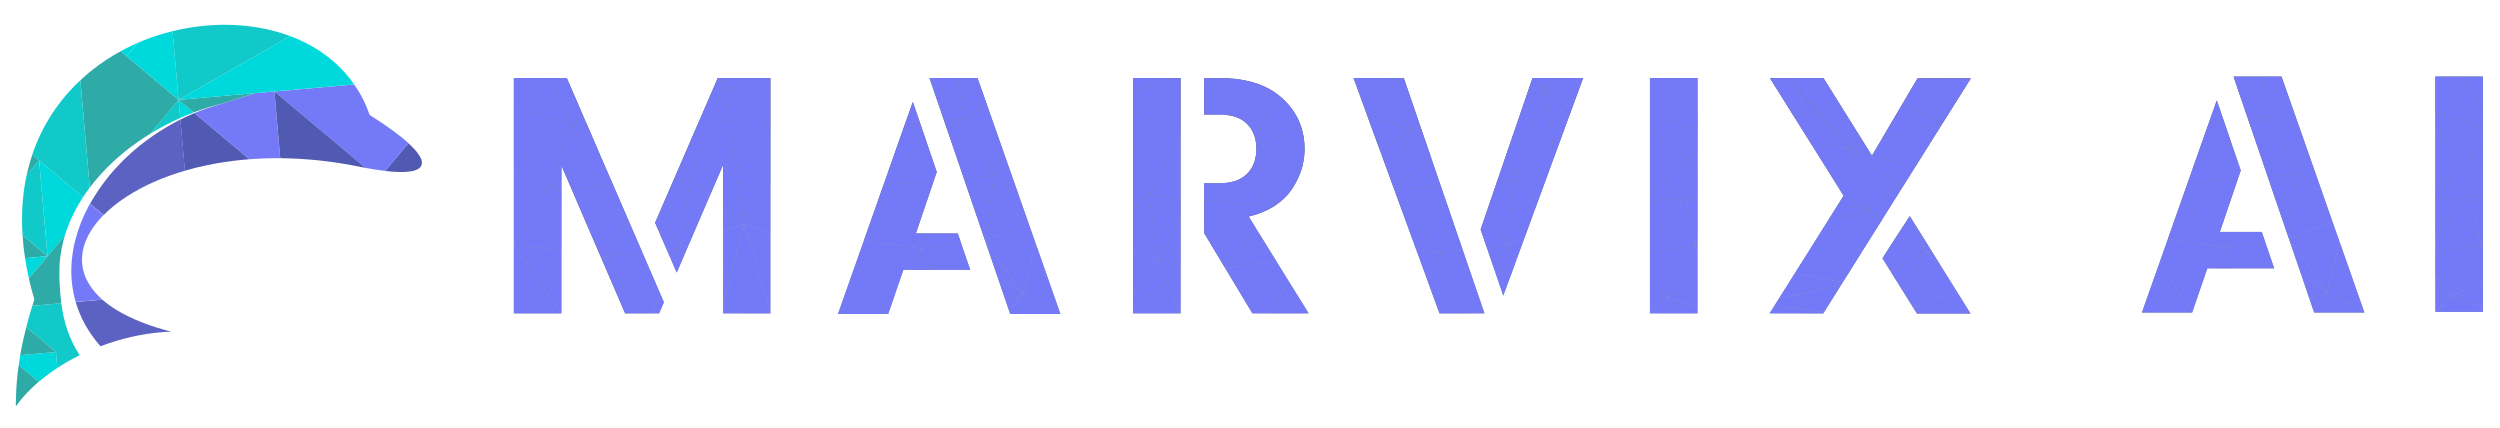 <?xml version="1.0" encoding="UTF-8"?>
<svg xmlns="http://www.w3.org/2000/svg" viewBox="0 0 916.48 156.99">
  <defs>
    <style>
      .cls-1 {
        fill: #11c9c9;
      }

      .cls-2 {
        fill: #3f4c44;
      }

      .cls-3 {
        fill: #5b62c1;
      }

      .cls-4 {
        fill: #e59a13;
      }

      .cls-5 {
        isolation: isolate;
      }

      .cls-6 {
        fill: #4d635a;
      }

      .cls-7 {
        fill: #747af7;
      }

      .cls-8 {
        fill: #2eaaa7;
      }

      .cls-9 {
        fill: #5d6f6e;
      }

      .cls-10 {
        fill: #859296;
      }

      .cls-11 {
        fill: #505ab2;
      }

      .cls-12 {
        mix-blend-mode: color;
      }

      .cls-13 {
        fill: none;
      }

      .cls-14 {
        fill: #f49908;
      }

      .cls-15 {
        fill: #00d9dc;
      }

      .cls-16 {
        fill: #d16b07;
      }

      .cls-17 {
        fill: #7a8788;
      }
    </style>
  </defs>
  <g class="cls-5">
    <g id="Livello_1" data-name="Livello 1">
      <g>
        <polygon class="cls-13" points="432.78 72.64 432.78 72.64 421.19 71.66 432.78 72.64"/>
        <rect class="cls-13" x="454.29" y="61.54" height="25.84" transform="translate(341.8 520.85) rotate(-85.16)"/>
        <polygon class="cls-2" points="415.36 40.53 432.17 50.61 432.78 47.11 432.78 41.97 432.78 28.63 425.97 28.63 415.36 34.3 415.36 40.53"/>
        <polygon class="cls-6" points="432.78 50.67 432.78 47.11 432.17 50.61 432.78 50.67"/>
        <polygon class="cls-2" points="432.78 51.03 432.78 50.67 432.17 50.61 432.78 51.03"/>
        <polygon class="cls-6" points="432.17 50.61 415.36 40.53 415.36 53.94 421.19 71.66 432.17 50.61"/>
        <polygon class="cls-9" points="421.19 71.66 432.78 72.64 432.78 67.18 432.78 51.03 432.17 50.61 421.19 71.66"/>
        <polygon class="cls-6" points="424.56 95.39 432.78 79.45 432.78 72.64 421.19 71.66 424.56 95.39"/>
        <polygon class="cls-9" points="415.36 53.94 415.36 76.86 421.19 71.66 415.36 53.94"/>
        <polygon class="cls-9" points="432.78 96.46 432.78 80.52 432.78 79.45 424.56 95.39 432.78 96.46"/>
        <polygon class="cls-17" points="421.19 71.66 415.36 76.86 415.36 91.78 424.56 95.39 421.19 71.66"/>
        <polygon class="cls-17" points="427.67 103.23 432.27 114.86 432.78 114.86 432.78 96.46 424.56 95.39 427.67 103.23"/>
        <polygon class="cls-10" points="415.36 111.76 415.36 114.86 432.27 114.86 427.67 103.23 415.36 111.76"/>
        <rect class="cls-10" x="429.97" y="102.79" height="12.51" transform="translate(-9.95 165.94) rotate(-21.6)"/>
        <polygon class="cls-9" points="424.56 95.39 415.36 108.33 415.36 111.76 427.67 103.23 424.56 95.39"/>
        <polygon class="cls-9" points="427.67 103.23 424.56 95.39 427.67 103.23 427.67 103.23"/>
        <polygon class="cls-10" points="415.36 91.78 415.36 108.33 424.56 95.39 415.36 91.78"/>
        <polygon class="cls-6" points="415.36 34.3 425.97 28.63 415.36 28.63 415.36 34.3"/>
        <path class="cls-2" d="m457.12,45.37c1.67,1.65,2.73,3.72,3.19,6.21l7.3-17.5c-5.18-3.63-12-5.46-20.5-5.46h-5.7v.17l9.85,13.59c2.39.51,4.34,1.5,5.85,2.98Z"/>
        <path class="cls-6" d="m451.27,42.39l-9.85-13.59v13.18h5.7c1.51,0,2.89.15,4.16.42Z"/>
        <path class="cls-2" d="m457.12,63.78c-.88.86-1.91,1.56-3.09,2.09l13.5,9.43c.09-.06.17-.12.26-.18l-7.3-18.78c-.31,3.05-1.42,5.53-3.36,7.44Z"/>
        <path class="cls-9" d="m447.11,67.18h-5.7v6.19l25.75,2.18c.12-.08.24-.17.36-.25l-13.5-9.43c-1.91.87-4.22,1.3-6.92,1.3Z"/>
        <path class="cls-6" d="m441.42,84.27l2.38,5.12,4.95,8.23,11.87-13.58-2.87-4.64c3.65-.89,6.78-2.18,9.43-3.86l-25.75-2.18v10.9Z"/>
        <polygon class="cls-9" points="441.42 85.43 443.79 89.39 441.42 84.27 441.42 85.43"/>
        <polygon class="cls-9" points="449.15 98.3 467.81 95.65 460.61 84.04 448.74 97.62 449.15 98.3"/>
        <polygon class="cls-10" points="459.1 114.86 464.98 114.86 472.52 103.25 467.81 95.65 449.15 98.3 459.1 114.86"/>
        <polygon class="cls-17" points="478.78 114.86 478.76 113.3 472.52 103.25 464.98 114.86 478.78 114.86"/>
        <path class="cls-6" d="m460.53,53.24l16.57-6.46c-1.27-4.01-3.58-7.57-6.94-10.68-.79-.73-1.65-1.39-2.54-2.02l-7.3,17.5c.1.53.17,1.09.22,1.66Z"/>
        <path class="cls-2" d="m460.57,54.43l15.48,10.46c1.45-3.28,2.19-6.72,2.19-10.32,0-2.77-.39-5.36-1.15-7.79l-16.57,6.46c.03.39.04.78.05,1.19Z"/>
        <path class="cls-9" d="m460.58,54.57c0,.61-.04,1.2-.1,1.77l7.3,18.78c2.2-1.5,4.06-3.27,5.52-5.35,1.11-1.58,2.02-3.21,2.75-4.88l-15.48-10.46s0,.09,0,.14Z"/>
        <polygon class="cls-10" points="479.73 114.86 478.76 113.3 478.78 114.86 479.73 114.86"/>
      </g>
      <g>
        <polygon class="cls-6" points="334.63 37.37 331.7 45.67 337.26 45.05 334.63 37.37"/>
        <polygon class="cls-2" points="337.26 45.05 331.7 45.67 325.73 62.6 339.88 52.71 337.26 45.05"/>
        <polygon class="cls-9" points="343.41 63.04 339.88 52.71 325.73 62.6 323.93 67.71 342.35 66.15 343.41 63.04"/>
        <polygon class="cls-6" points="340.18 85.58 335.74 85.58 342.35 66.15 323.93 67.71 321.99 73.2 337.63 91.09 340.18 85.58"/>
        <rect class="cls-6" x="323.89" y="66.93" width="18.49" transform="translate(-4.46 28.32) rotate(-4.84)"/>
        <polygon class="cls-9" points="352.33 89.16 351.11 85.58 340.18 85.58 337.63 91.09 352.33 89.16"/>
        <polygon class="cls-9" points="321.99 73.2 316.72 88.12 337.63 91.09 321.99 73.2"/>
        <polygon class="cls-17" points="341.18 98.93 355.67 98.93 352.33 89.16 337.63 91.09 341.18 98.93"/>
        <polygon class="cls-10" points="333.7 98.93 337.63 91.09 316.72 88.12 313.68 96.75 325.61 115.11 331.17 98.93 333.7 98.93"/>
        <polygon class="cls-9" points="333.7 98.93 341.18 98.93 337.63 91.09 333.7 98.93"/>
        <polygon class="cls-17" points="307.2 115.11 325.61 115.11 313.68 96.75 307.2 115.11"/>
        <polygon class="cls-2" points="361.74 38.27 358.35 28.63 350.92 28.63 353.46 43.23 361.74 38.27"/>
        <polygon class="cls-6" points="350.92 28.63 340.77 28.63 346.05 44.06 353.46 43.23 350.92 28.63"/>
        <polygon class="cls-2" points="346.05 44.06 347.25 47.57 353.46 43.23 346.05 44.06"/>
        <polygon class="cls-6" points="364.44 64.28 367.55 54.82 361.74 38.27 353.46 43.23 364.44 64.28"/>
        <polygon class="cls-9" points="353.46 43.23 347.25 47.57 353.28 65.22 364.44 64.28 353.46 43.23"/>
        <polygon class="cls-6" points="364.44 64.28 353.28 65.22 361.07 88.01 361.07 88.01 364.44 64.28"/>
        <polygon class="cls-6" points="353.28 65.22 353.28 65.22 364.44 64.28 353.28 65.22"/>
        <polygon class="cls-9" points="373.82 72.65 367.55 54.82 364.44 64.28 373.82 72.65"/>
        <polygon class="cls-17" points="361.07 88.01 377.02 81.75 373.82 72.65 364.44 64.28 361.07 88.01"/>
        <polygon class="cls-10" points="365.55 101.11 368.63 110.13 375.09 107.73 365.55 101.11"/>
        <polygon class="cls-17" points="361.07 88.01 361.07 88.01 365.55 101.11 375.09 107.73 361.07 88.01"/>
        <polygon class="cls-10" points="375.09 107.73 379.62 89.15 377.02 81.75 361.07 88.01 375.09 107.73"/>
        <polygon class="cls-10" points="370.06 114.32 370.33 115.11 388.74 115.11 388.42 114.19 375.09 107.73 370.06 114.32"/>
        <polygon class="cls-17" points="368.63 110.13 370.06 114.32 375.09 107.73 368.63 110.13"/>
        <polygon class="cls-17" points="375.09 107.73 388.42 114.19 379.62 89.15 375.09 107.73"/>
      </g>
      <g>
        <polygon class="cls-6" points="812.66 36.82 809.73 45.12 815.28 44.5 812.66 36.82"/>
        <polygon class="cls-2" points="815.28 44.5 809.73 45.12 803.75 62.05 817.9 52.17 815.28 44.5"/>
        <polygon class="cls-9" points="821.43 62.49 817.9 52.17 803.75 62.05 801.95 67.16 820.37 65.6 821.43 62.49"/>
        <polygon class="cls-6" points="818.2 85.03 813.76 85.03 820.37 65.6 801.95 67.16 800.01 72.65 815.65 90.54 818.2 85.03"/>
        <rect class="cls-6" x="801.92" y="66.38" width="18.49" transform="translate(-2.71 68.62) rotate(-4.84)"/>
        <polygon class="cls-9" points="830.36 88.61 829.14 85.03 818.2 85.03 815.65 90.54 830.36 88.61"/>
        <polygon class="cls-9" points="800.01 72.65 794.75 87.57 815.65 90.54 800.01 72.65"/>
        <polygon class="cls-17" points="819.2 98.38 833.7 98.38 830.36 88.61 815.65 90.54 819.2 98.38"/>
        <polygon class="cls-10" points="811.73 98.38 815.65 90.54 794.75 87.57 791.7 96.2 803.63 114.56 809.19 98.38 811.73 98.38"/>
        <polygon class="cls-9" points="811.73 98.38 819.2 98.38 815.65 90.54 811.73 98.38"/>
        <polygon class="cls-17" points="785.22 114.56 803.63 114.56 791.7 96.2 785.22 114.56"/>
        <polygon class="cls-2" points="839.76 37.72 836.37 28.08 828.95 28.08 831.48 42.68 839.76 37.72"/>
        <polygon class="cls-6" points="828.95 28.08 818.79 28.08 824.07 43.51 831.48 42.68 828.95 28.08"/>
        <polygon class="cls-2" points="824.07 43.51 825.27 47.02 831.48 42.68 824.07 43.51"/>
        <polygon class="cls-6" points="842.46 63.73 845.58 54.27 839.76 37.72 831.48 42.68 842.46 63.73"/>
        <polygon class="cls-9" points="831.48 42.68 825.27 47.02 831.3 64.67 842.46 63.73 831.48 42.68"/>
        <polygon class="cls-6" points="842.46 63.73 831.3 64.67 839.09 87.46 839.09 87.46 842.46 63.73"/>
        <polygon class="cls-6" points="831.3 64.67 831.3 64.67 842.46 63.73 831.3 64.67"/>
        <polygon class="cls-9" points="851.84 72.1 845.58 54.27 842.46 63.73 851.84 72.1"/>
        <polygon class="cls-17" points="839.09 87.46 855.04 81.2 851.84 72.1 842.46 63.73 839.09 87.46"/>
        <polygon class="cls-10" points="843.57 100.56 846.65 109.59 853.12 107.18 843.57 100.56"/>
        <polygon class="cls-17" points="839.09 87.46 839.09 87.46 843.57 100.56 853.12 107.18 839.09 87.46"/>
        <polygon class="cls-10" points="853.12 107.18 857.64 88.6 855.04 81.2 839.09 87.46 853.12 107.18"/>
        <polygon class="cls-10" points="848.08 113.77 848.36 114.56 866.76 114.56 866.44 113.64 853.12 107.18 848.08 113.77"/>
        <polygon class="cls-17" points="846.65 109.59 848.08 113.77 853.12 107.18 846.65 109.59"/>
        <polygon class="cls-17" points="853.12 107.18 866.44 113.64 857.64 88.6 853.12 107.18"/>
      </g>
      <g>
        <polygon class="cls-2" points="213.45 41.72 207.78 28.63 202 28.63 209.85 46.41 213.45 41.72"/>
        <polygon class="cls-6" points="215.24 45.84 213.45 41.72 209.85 46.41 215.24 45.84"/>
        <polygon class="cls-2" points="200.22 69.79 205.8 66.11 205.8 60.63 207.64 64.9 219.97 56.77 215.24 45.84 209.85 46.41 200.22 69.79"/>
        <polygon class="cls-9" points="205.8 69.35 205.8 66.11 200.22 69.79 205.8 69.35"/>
        <polygon class="cls-9" points="209.43 69.06 224.77 67.83 219.97 56.77 207.64 64.9 209.43 69.06"/>
        <polygon class="cls-6" points="205.8 75.82 205.8 69.35 200.22 69.79 205.8 75.82"/>
        <polygon class="cls-6" points="218.03 89.03 222.76 94.13 229.88 79.64 224.77 67.83 209.43 69.06 218.03 89.03"/>
        <rect class="cls-6" x="209.41" y="68.44" width="15.38" transform="translate(-4.76 17.5) rotate(-4.57)"/>
        <polygon class="cls-6" points="205.8 69.35 205.8 69.35 200.22 69.79 205.8 69.35"/>
        <polygon class="cls-9" points="235.48 92.55 235.46 92.5 235.46 92.5 229.88 79.64 222.76 94.13 235.48 92.55"/>
        <polygon class="cls-9" points="218.03 89.03 220.07 93.77 222.76 94.13 218.03 89.03"/>
        <polygon class="cls-9" points="188.43 89.53 205.8 91.86 205.8 75.82 200.22 69.79 188.43 89.53"/>
        <polygon class="cls-17" points="232.7 114.86 239.14 114.86 242.09 107.82 235.48 92.55 222.76 94.13 232.7 114.86"/>
        <polygon class="cls-10" points="205.8 114.79 205.8 91.86 188.43 89.53 205.8 114.79"/>
        <polygon class="cls-10" points="220.07 93.77 221.36 96.76 222.76 94.13 220.07 93.77"/>
        <polygon class="cls-9" points="221.36 96.76 229.16 114.86 232.7 114.86 222.76 94.13 221.36 96.76"/>
        <polygon class="cls-17" points="188.38 91.91 188.38 114.86 205.8 114.86 205.8 114.79 188.43 89.53 188.38 91.91"/>
        <polygon class="cls-10" points="241.63 114.86 243.38 110.8 242.09 107.82 239.14 114.86 241.63 114.86"/>
        <rect class="cls-10" x="236.79" y="111.34" width="7.64" transform="translate(44.88 290.17) rotate(-67.25)"/>
        <polygon class="cls-6" points="202 28.63 188.38 28.63 188.38 38.5 209.85 46.41 202 28.63"/>
        <polygon class="cls-2" points="188.38 38.5 188.38 60.11 209.85 46.41 188.38 38.5"/>
        <polygon class="cls-9" points="209.85 46.41 188.38 60.11 188.38 61.98 200.22 69.79 209.85 46.41"/>
        <polygon class="cls-17" points="200.22 69.79 188.38 61.98 188.38 88.71 188.43 89.53 200.22 69.79"/>
        <polygon class="cls-9" points="188.38 88.71 188.38 89.48 188.43 89.53 188.38 88.71"/>
        <polygon class="cls-10" points="188.43 89.53 188.38 89.48 188.38 91.91 188.43 89.53"/>
        <polygon class="cls-2" points="265.22 28.63 263.13 28.63 262.1 31 265.79 28.91 265.22 28.63"/>
        <polygon class="cls-6" points="265.79 28.91 262.1 31 249.71 59.61 253.01 65.58 265.79 28.91"/>
        <polygon class="cls-9" points="249.71 59.61 246.91 66.06 253.01 65.58 249.71 59.61"/>
        <polygon class="cls-6" points="253.01 65.58 246.91 66.06 241.94 77.55 249.2 90.85 253.01 65.58"/>
        <polygon class="cls-6" points="246.91 66.06 246.91 66.06 253.01 65.58 246.91 66.06"/>
        <polygon class="cls-9" points="265.79 28.91 253.01 65.58 260.24 71.67 265.11 60.38 265.11 75.77 272.69 82.16 265.79 28.91"/>
        <polygon class="cls-9" points="241.94 77.55 240.16 81.64 244.41 91.45 249.2 90.85 241.94 77.55"/>
        <polygon class="cls-17" points="265.11 75.77 265.11 84.96 272.69 82.16 265.11 75.77"/>
        <polygon class="cls-17" points="249.2 90.85 252.51 89.63 260.24 71.67 253.01 65.58 249.2 90.85"/>
        <polygon class="cls-17" points="244.41 91.45 246.72 96.78 249.2 90.85 244.41 91.45"/>
        <polygon class="cls-9" points="246.72 96.78 248.08 99.91 250.97 93.2 249.2 90.85 246.72 96.78"/>
        <polygon class="cls-9" points="246.72 96.78 246.72 96.78 249.2 90.85 246.72 96.78"/>
        <polygon class="cls-10" points="265.11 84.96 265.11 111.55 272.69 82.16 265.11 84.96"/>
        <polygon class="cls-10" points="250.97 93.2 252.51 89.63 249.2 90.85 250.97 93.2"/>
        <polygon class="cls-10" points="265.11 114.86 271.59 114.86 265.11 111.9 265.11 114.86"/>
        <polygon class="cls-17" points="265.11 111.55 265.11 111.9 271.59 114.86 282.41 114.86 282.41 113.89 272.69 82.16 265.11 111.55"/>
        <polygon class="cls-6" points="265.79 28.91 266.47 28.63 265.22 28.63 265.79 28.91"/>
        <polygon class="cls-2" points="282.41 47.66 282.41 28.63 266.47 28.63 265.79 28.91 282.41 47.66"/>
        <polygon class="cls-6" points="272.69 82.16 282.41 67.92 282.41 47.66 265.79 28.91 272.69 82.16"/>
        <polygon class="cls-17" points="282.41 85.24 282.41 67.92 272.69 82.16 282.41 85.24"/>
        <polygon class="cls-10" points="282.41 113.89 282.41 85.24 272.69 82.16 282.41 113.89"/>
      </g>
      <g>
        <polygon class="cls-13" points="604.86 73.57 617.99 72.44 622.28 72.07 622.28 72.07 604.86 73.57 604.86 73.57"/>
        <polygon class="cls-2" points="622.28 47.72 622.28 41.22 614.58 28.63 604.86 28.63 604.86 41.73 622.28 47.72"/>
        <polygon class="cls-6" points="622.28 28.63 614.58 28.63 622.28 41.22 622.28 28.63"/>
        <polygon class="cls-6" points="604.86 47.4 618.81 58.08 622.28 54.56 622.28 47.72 604.86 41.73 604.86 47.4"/>
        <polygon class="cls-9" points="604.86 47.4 604.86 71.19 618.81 58.08 604.86 47.4"/>
        <polygon class="cls-9" points="622.28 63.19 622.28 54.56 618.81 58.08 622.28 63.19"/>
        <polygon class="cls-6" points="604.86 71.19 604.86 73.57 622.28 72.07 622.28 63.19 618.81 58.08 604.86 71.19"/>
        <polygon class="cls-9" points="604.86 73.57 604.86 86.99 617.99 72.44 604.86 73.57"/>
        <polygon class="cls-9" points="621.37 89.93 622.28 87.42 622.28 72.07 617.99 72.44 621.37 89.93"/>
        <polygon class="cls-17" points="617.99 72.44 604.86 86.99 604.86 92.94 621.37 89.93 617.99 72.44"/>
        <polygon class="cls-17" points="622.28 91.13 622.28 87.42 621.37 89.93 622.28 91.13"/>
        <polygon class="cls-9" points="621.37 89.93 604.86 92.94 604.86 101.7 611.12 109.09 621.37 89.93"/>
        <polygon class="cls-10" points="611.12 109.09 622.28 103.45 622.28 91.13 621.37 89.93 611.12 109.09"/>
        <polygon class="cls-17" points="622.28 112.85 622.28 103.45 611.12 109.09 622.28 112.85"/>
        <polygon class="cls-17" points="604.86 101.7 604.86 114.86 604.99 114.86 611.12 109.09 604.86 101.7"/>
        <polygon class="cls-10" points="604.99 114.86 622.28 114.86 622.28 112.85 611.12 109.09 604.99 114.86"/>
      </g>
      <g>
        <polygon class="cls-13" points="892.81 73.02 905.94 71.89 910.23 71.52 910.23 71.52 892.81 73.02 892.81 73.02"/>
        <polygon class="cls-2" points="910.23 47.17 910.23 40.67 902.54 28.08 892.81 28.08 892.81 41.18 910.23 47.17"/>
        <polygon class="cls-6" points="910.23 28.08 902.54 28.08 910.23 40.67 910.23 28.08"/>
        <polygon class="cls-6" points="892.81 46.85 906.76 57.54 910.23 54.01 910.23 47.17 892.81 41.18 892.81 46.85"/>
        <polygon class="cls-9" points="892.81 46.85 892.81 70.64 906.76 57.54 892.81 46.85"/>
        <polygon class="cls-9" points="910.23 62.64 910.23 54.01 906.76 57.54 910.23 62.64"/>
        <polygon class="cls-6" points="892.81 70.64 892.81 73.02 910.23 71.52 910.23 62.64 906.76 57.54 892.81 70.64"/>
        <polygon class="cls-9" points="892.81 73.02 892.81 86.44 905.94 71.89 892.81 73.02"/>
        <polygon class="cls-9" points="909.32 89.38 910.23 86.87 910.23 71.52 905.94 71.89 909.32 89.38"/>
        <polygon class="cls-17" points="905.94 71.89 892.81 86.44 892.81 92.39 909.32 89.38 905.94 71.89"/>
        <polygon class="cls-17" points="910.23 90.58 910.23 86.87 909.32 89.38 910.23 90.58"/>
        <polygon class="cls-9" points="909.32 89.38 892.81 92.39 892.81 101.15 899.07 108.54 909.32 89.38"/>
        <polygon class="cls-10" points="899.07 108.54 910.23 102.9 910.23 90.58 909.32 89.38 899.07 108.54"/>
        <polygon class="cls-17" points="910.23 112.3 910.23 102.9 899.07 108.54 910.23 112.3"/>
        <polygon class="cls-17" points="892.81 101.15 892.81 114.32 892.94 114.32 899.07 108.54 892.81 101.15"/>
        <polygon class="cls-10" points="892.94 114.32 910.23 114.32 910.23 112.3 899.07 108.54 892.94 114.32"/>
      </g>
      <g>
        <polygon class="cls-2" points="561.73 28.87 559.34 35.85 566.62 31.49 561.73 28.87"/>
        <polygon class="cls-6" points="566.62 31.49 559.34 35.85 551.51 58.66 555.29 65.9 566.62 31.49"/>
        <polygon class="cls-9" points="551.51 58.66 548.84 66.45 555.29 65.9 551.51 58.66"/>
        <polygon class="cls-6" points="555.29 65.9 548.84 66.45 545.3 76.79 551.92 89.63 555.29 65.9"/>
        <polygon class="cls-6" points="548.84 66.45 548.84 66.45 555.29 65.9 548.84 66.45"/>
        <polygon class="cls-9" points="555.29 65.9 563.87 73.55 569.79 57.4 566.62 31.49 555.29 65.9"/>
        <polygon class="cls-9" points="545.3 76.79 542.78 84.13 544.98 90.54 551.92 89.63 545.3 76.79"/>
        <polygon class="cls-17" points="551.92 89.63 558.99 86.86 563.87 73.55 555.29 65.9 551.92 89.63"/>
        <polygon class="cls-17" points="551.92 89.63 544.98 90.54 548.03 99.45 548.82 97.48 551.92 89.63"/>
        <polygon class="cls-10" points="548.03 99.45 551.09 108.38 553.82 100.95 548.82 97.48 548.03 99.45"/>
        <rect class="cls-10" x="547.36" y="98.47" width="2.12" transform="translate(254.99 572.13) rotate(-68.4)"/>
        <polygon class="cls-9" points="548.82 97.48 553.82 100.95 555.91 95.24 551.92 89.63 548.82 97.48"/>
        <polygon class="cls-9" points="548.82 97.48 551.92 89.63 548.82 97.48 548.82 97.48"/>
        <polygon class="cls-10" points="555.91 95.24 558.99 86.86 551.92 89.63 555.91 95.24"/>
        <polygon class="cls-6" points="561.73 28.87 566.62 31.49 573.07 28.63 561.81 28.63 561.73 28.87"/>
        <polygon class="cls-2" points="575.43 42.02 580.34 28.63 573.07 28.63 566.62 31.49 575.43 42.02"/>
        <polygon class="cls-6" points="569.79 57.4 575.43 42.02 566.62 31.49 569.79 57.4"/>
        <polygon class="cls-2" points="519.88 43.99 514.62 28.63 509 28.63 517.04 47.91 519.88 43.99"/>
        <polygon class="cls-6" points="517.04 47.91 521.07 47.46 519.88 43.99 517.04 47.91"/>
        <polygon class="cls-2" points="509.93 66.2 510.71 68.32 524.84 58.45 521.07 47.46 517.04 47.91 509.93 66.2"/>
        <polygon class="cls-9" points="511.19 69.63 528.18 68.2 524.84 58.45 510.71 68.32 511.19 69.63"/>
        <polygon class="cls-6" points="513.26 75.29 528.48 92.71 533.14 82.66 528.18 68.2 511.19 69.63 513.26 75.29"/>
        <rect class="cls-6" x="511.16" y="68.91" width="17.06" transform="translate(-3.96 44.06) rotate(-4.84)"/>
        <polygon class="cls-9" points="536.24 91.69 533.14 82.66 528.48 92.71 536.24 91.69"/>
        <polygon class="cls-9" points="513.26 75.29 519.13 91.38 528.48 92.71 513.26 75.29"/>
        <polygon class="cls-17" points="538.52 114.86 541.93 114.86 543.14 111.81 538.21 97.44 538.21 97.44 536.24 91.69 528.48 92.71 538.52 114.86"/>
        <polygon class="cls-10" points="519.13 91.38 523.36 102.95 528.48 92.71 519.13 91.38"/>
        <polygon class="cls-9" points="523.36 102.95 527.71 114.86 538.52 114.86 528.48 92.71 523.36 102.95"/>
        <polygon class="cls-10" points="544.19 114.86 543.14 111.81 541.93 114.86 544.19 114.86"/>
        <rect class="cls-10" x="540.89" y="113.34" width="3.29" transform="translate(237.46 576.07) rotate(-68.4)"/>
        <polygon class="cls-6" points="509 28.63 496.21 28.63 500.96 41.64 517.04 47.91 509 28.63"/>
        <polygon class="cls-2" points="500.96 41.64 505.98 55.38 517.04 47.91 500.96 41.64"/>
        <polygon class="cls-9" points="505.98 55.38 509.93 66.2 517.04 47.91 505.98 55.38"/>
      </g>
      <g>
        <polygon class="cls-6" points="712.16 45.16 704.72 28.69 702.96 28.69 697.28 38.34 712.16 45.16 712.16 45.16"/>
        <polygon class="cls-2" points="722.48 28.72 704.72 28.69 712.16 45.16 722.48 28.72"/>
        <polygon class="cls-6" points="676.92 54.14 681.03 48.73 668.49 28.65 656.07 28.64 666 40.4 676.92 54.14"/>
        <polygon class="cls-2" points="655.92 28.64 648.85 28.63 658.05 43.33 665.7 40.51 655.92 28.64"/>
        <polygon class="cls-2" points="666 40.4 656.07 28.64 655.92 28.64 665.7 40.51 666 40.4"/>
        <polygon class="cls-9" points="665.7 40.51 658.05 43.33 664.1 52.99 676.92 54.14 665.7 40.51"/>
        <polygon class="cls-9" points="665.7 40.51 676.92 54.14 666 40.4 665.7 40.51"/>
        <polygon class="cls-2" points="712.16 45.16 697.28 38.34 689.93 50.83 712.15 45.17 712.16 45.16"/>
        <polygon class="cls-2" points="683.38 52.5 681.03 48.73 676.92 54.14 683.38 52.5"/>
        <polygon class="cls-6" points="686.1 56.85 683.38 52.5 676.92 54.14 686.1 56.85"/>
        <polygon class="cls-6" points="712.15 45.17 689.93 50.83 686.34 56.92 701.89 61.51 712.15 45.17"/>
        <polygon class="cls-6" points="675.85 71.78 673.87 74.92 685.45 77.16 675.85 71.78"/>
        <polygon class="cls-9" points="673.87 74.92 670.13 80.87 685.45 77.16 673.87 74.92"/>
        <polygon class="cls-6" points="697.62 68.32 698.52 66.89 695.5 67.07 697.62 68.32"/>
        <polygon class="cls-9" points="696.67 69.83 697.62 68.32 695.5 67.07 696.67 69.83"/>
        <polygon class="cls-9" points="695.5 67.07 698.52 66.89 701.89 61.51 686.34 56.92 686.25 57.09 686.1 56.85 676.92 54.14 695.5 67.07"/>
        <polygon class="cls-6" points="676.92 54.14 685.45 77.16 695.5 67.07 676.92 54.14"/>
        <polygon class="cls-17" points="685.45 77.16 690 80.46 696.67 69.83 695.5 67.07 685.45 77.16"/>
        <polygon class="cls-17" points="687.9 83.81 685.45 77.16 670.13 80.87 668.46 83.52 682.58 92.27 687.9 83.81"/>
        <polygon class="cls-6" points="687.9 83.81 690 80.46 685.45 77.16 687.9 83.81"/>
        <polygon class="cls-17" points="676.56 101.87 667.52 85.02 658.01 100.14 675.54 103.49 676.56 101.87"/>
        <polygon class="cls-9" points="682.58 92.27 668.46 83.52 667.52 85.02 676.56 101.87 682.58 92.27"/>
        <polygon class="cls-10" points="675.54 103.49 658.01 100.14 652.1 109.52 674.91 104.5 675.54 103.49"/>
        <path class="cls-17" d="m674.9,104.51c-4.86,1.08-15.22,3.38-22.82,5.05l-1.73,2.75,18.42,1.97,6.13-9.77Z"/>
        <path class="cls-17" d="m674.91,104.5l-22.81,5.02-.02.04c7.61-1.68,17.96-3.97,22.82-5.05h0Z"/>
        <polygon class="cls-10" points="668.77 114.28 650.35 112.31 648.74 114.86 668.39 114.89 668.77 114.28"/>
        <polygon class="cls-17" points="676.92 54.14 664.1 52.99 675.85 71.78 675.85 71.78 685.45 77.16 676.92 54.14"/>
        <polygon class="cls-9" points="707.9 91.71 701.78 81.89 706.11 92.11 707.9 91.71"/>
        <polygon class="cls-17" points="701.78 81.89 700.1 79.2 696.32 85.03 706.11 92.11 701.78 81.89"/>
        <polygon class="cls-17" points="691.24 92.89 690.09 94.68 692.37 98.34 693.51 99.04 691.24 92.89"/>
        <polygon class="cls-6" points="706.11 92.11 696.32 85.03 691.24 92.89 693.51 99.04 706.11 92.11"/>
        <polygon class="cls-9" points="693.51 99.04 692.37 98.34 692.92 99.22 693.51 99.04"/>
        <polygon class="cls-17" points="711.72 97.85 707.9 91.71 706.11 92.11 711.72 97.85"/>
        <polygon class="cls-10" points="692.92 99.22 693.42 100.01 693.51 99.04 692.92 99.22"/>
        <polygon class="cls-10" points="697.64 106.78 701.44 112.86 717.11 106.5 711.72 97.85 706.11 92.11 697.64 106.78"/>
        <polygon class="cls-9" points="693.51 99.04 693.42 100.01 697.64 106.78 706.11 92.11 693.51 99.04"/>
        <polygon class="cls-17" points="702.73 114.93 722.38 114.95 717.11 106.5 701.44 112.86 702.73 114.93"/>
      </g>
      <g class="cls-12">
        <polygon class="cls-7" points="432.78 72.64 432.78 72.64 421.19 71.66 432.78 72.64"/>
        <rect class="cls-7" x="454.29" y="61.54" height="25.84" transform="translate(341.8 520.85) rotate(-85.16)"/>
        <polygon class="cls-7" points="415.36 40.53 432.17 50.61 432.78 47.11 432.78 41.97 432.78 28.63 425.97 28.63 415.36 34.3 415.36 40.53"/>
        <polygon class="cls-7" points="432.78 50.67 432.78 47.11 432.17 50.61 432.78 50.67"/>
        <polygon class="cls-7" points="432.78 51.03 432.78 50.67 432.17 50.61 432.78 51.03"/>
        <polygon class="cls-7" points="432.17 50.61 415.36 40.53 415.36 53.94 421.19 71.66 432.17 50.61"/>
        <polygon class="cls-7" points="421.19 71.66 432.78 72.64 432.78 67.18 432.78 51.03 432.17 50.61 421.19 71.66"/>
        <polygon class="cls-7" points="424.56 95.39 432.78 79.45 432.78 72.64 421.19 71.66 424.56 95.39"/>
        <polygon class="cls-7" points="415.36 53.94 415.36 76.86 421.19 71.66 415.36 53.94"/>
        <polygon class="cls-7" points="432.78 96.46 432.78 80.52 432.78 79.45 424.56 95.39 432.78 96.46"/>
        <polygon class="cls-7" points="421.19 71.66 415.36 76.86 415.36 91.78 424.56 95.39 421.19 71.66"/>
        <polygon class="cls-7" points="427.67 103.23 432.27 114.86 432.78 114.86 432.78 96.46 424.56 95.39 427.67 103.23"/>
        <polygon class="cls-7" points="415.36 111.76 415.36 114.86 432.27 114.86 427.67 103.23 415.36 111.76"/>
        <rect class="cls-7" x="429.97" y="102.79" height="12.51" transform="translate(-9.95 165.94) rotate(-21.6)"/>
        <polygon class="cls-7" points="424.56 95.39 415.36 108.33 415.36 111.76 427.67 103.23 424.56 95.39"/>
        <polygon class="cls-7" points="427.67 103.23 424.56 95.39 427.67 103.23 427.67 103.23"/>
        <polygon class="cls-7" points="415.36 91.78 415.36 108.33 424.56 95.39 415.36 91.78"/>
        <polygon class="cls-7" points="415.36 34.3 425.97 28.63 415.36 28.63 415.36 34.3"/>
        <path class="cls-7" d="m457.12,45.37c1.67,1.65,2.73,3.72,3.19,6.21l7.3-17.5c-5.18-3.63-12-5.46-20.5-5.46h-5.7v.17l9.85,13.59c2.39.51,4.34,1.5,5.85,2.98Z"/>
        <path class="cls-7" d="m451.27,42.39l-9.85-13.59v13.18h5.7c1.51,0,2.89.15,4.16.42Z"/>
        <path class="cls-7" d="m457.12,63.78c-.88.86-1.91,1.56-3.09,2.09l13.5,9.43c.09-.06.17-.12.26-.18l-7.3-18.78c-.31,3.05-1.42,5.53-3.36,7.44Z"/>
        <path class="cls-7" d="m447.11,67.18h-5.7v6.19l25.75,2.18c.12-.08.24-.17.36-.25l-13.5-9.43c-1.91.87-4.22,1.3-6.92,1.3Z"/>
        <path class="cls-7" d="m441.42,84.27l2.38,5.12,4.95,8.23,11.87-13.58-2.87-4.64c3.65-.89,6.78-2.18,9.43-3.86l-25.75-2.18v10.9Z"/>
        <polygon class="cls-7" points="441.42 85.43 443.79 89.39 441.42 84.27 441.42 85.43"/>
        <polygon class="cls-7" points="449.15 98.3 467.81 95.65 460.61 84.04 448.74 97.62 449.15 98.3"/>
        <polygon class="cls-7" points="459.1 114.86 464.98 114.86 472.52 103.25 467.81 95.65 449.15 98.3 459.1 114.86"/>
        <polygon class="cls-7" points="478.78 114.86 478.76 113.3 472.52 103.25 464.98 114.86 478.78 114.86"/>
        <path class="cls-7" d="m460.53,53.24l16.57-6.46c-1.27-4.01-3.58-7.57-6.94-10.68-.79-.73-1.65-1.39-2.54-2.02l-7.3,17.5c.1.53.17,1.09.22,1.66Z"/>
        <path class="cls-7" d="m460.57,54.43l15.48,10.46c1.45-3.28,2.19-6.72,2.19-10.32,0-2.77-.39-5.36-1.15-7.79l-16.57,6.46c.03.39.04.78.05,1.19Z"/>
        <path class="cls-7" d="m460.58,54.57c0,.61-.04,1.2-.1,1.77l7.3,18.78c2.2-1.5,4.06-3.27,5.52-5.35,1.11-1.58,2.02-3.21,2.75-4.88l-15.48-10.46s0,.09,0,.14Z"/>
        <polygon class="cls-7" points="479.73 114.86 478.76 113.3 478.78 114.86 479.73 114.86"/>
      </g>
      <g class="cls-12">
        <polygon class="cls-7" points="334.63 37.37 331.7 45.67 337.26 45.05 334.63 37.37"/>
        <polygon class="cls-7" points="337.26 45.05 331.7 45.67 325.73 62.6 339.88 52.71 337.26 45.05"/>
        <polygon class="cls-7" points="343.41 63.04 339.88 52.71 325.73 62.6 323.93 67.71 342.35 66.15 343.41 63.04"/>
        <polygon class="cls-7" points="340.18 85.58 335.74 85.58 342.35 66.15 323.93 67.71 321.99 73.2 337.63 91.09 340.18 85.58"/>
        <rect class="cls-7" x="323.89" y="66.93" width="18.49" transform="translate(-4.46 28.32) rotate(-4.84)"/>
        <polygon class="cls-7" points="352.33 89.16 351.11 85.58 340.18 85.58 337.63 91.09 352.33 89.16"/>
        <polygon class="cls-7" points="321.99 73.2 316.72 88.12 337.63 91.09 321.99 73.2"/>
        <polygon class="cls-7" points="341.18 98.93 355.67 98.93 352.33 89.16 337.63 91.09 341.18 98.93"/>
        <polygon class="cls-7" points="333.7 98.93 337.63 91.09 316.72 88.12 313.68 96.75 325.61 115.11 331.17 98.93 333.7 98.93"/>
        <polygon class="cls-7" points="333.7 98.93 341.18 98.93 337.63 91.09 333.7 98.93"/>
        <polygon class="cls-7" points="307.2 115.11 325.61 115.11 313.68 96.75 307.2 115.11"/>
        <polygon class="cls-7" points="361.74 38.27 358.35 28.63 350.92 28.63 353.46 43.23 361.74 38.27"/>
        <polygon class="cls-7" points="350.92 28.63 340.77 28.63 346.05 44.06 353.46 43.23 350.92 28.63"/>
        <polygon class="cls-7" points="346.05 44.06 347.25 47.57 353.46 43.23 346.05 44.06"/>
        <polygon class="cls-7" points="364.44 64.28 367.55 54.82 361.74 38.27 353.46 43.23 364.44 64.28"/>
        <polygon class="cls-7" points="353.46 43.23 347.25 47.57 353.28 65.22 364.44 64.28 353.46 43.23"/>
        <polygon class="cls-7" points="364.44 64.28 353.28 65.22 361.07 88.01 361.07 88.01 364.44 64.28"/>
        <polygon class="cls-7" points="353.28 65.22 353.28 65.22 364.44 64.28 353.28 65.22"/>
        <polygon class="cls-7" points="373.82 72.65 367.55 54.82 364.44 64.28 373.82 72.65"/>
        <polygon class="cls-7" points="361.07 88.01 377.02 81.75 373.82 72.65 364.44 64.28 361.07 88.01"/>
        <polygon class="cls-7" points="365.55 101.11 368.63 110.13 375.09 107.73 365.55 101.11"/>
        <polygon class="cls-7" points="361.07 88.01 361.07 88.01 365.55 101.11 375.09 107.73 361.07 88.01"/>
        <polygon class="cls-7" points="375.09 107.73 379.62 89.15 377.02 81.75 361.07 88.01 375.09 107.73"/>
        <polygon class="cls-7" points="370.06 114.32 370.33 115.11 388.74 115.11 388.42 114.19 375.09 107.73 370.06 114.32"/>
        <polygon class="cls-7" points="368.63 110.13 370.06 114.32 375.09 107.73 368.63 110.13"/>
        <polygon class="cls-7" points="375.09 107.73 388.42 114.19 379.62 89.15 375.09 107.73"/>
      </g>
      <g class="cls-12">
        <polygon class="cls-7" points="812.66 36.82 809.73 45.12 815.28 44.5 812.66 36.82"/>
        <polygon class="cls-7" points="815.28 44.5 809.73 45.12 803.75 62.05 817.9 52.17 815.28 44.5"/>
        <polygon class="cls-7" points="821.43 62.49 817.9 52.17 803.75 62.05 801.95 67.16 820.37 65.6 821.43 62.49"/>
        <polygon class="cls-7" points="818.2 85.03 813.76 85.03 820.37 65.6 801.95 67.16 800.01 72.65 815.65 90.54 818.2 85.03"/>
        <rect class="cls-7" x="801.92" y="66.38" width="18.49" transform="translate(-2.71 68.62) rotate(-4.84)"/>
        <polygon class="cls-7" points="830.36 88.61 829.14 85.03 818.2 85.03 815.65 90.54 830.36 88.61"/>
        <polygon class="cls-7" points="800.01 72.65 794.75 87.57 815.65 90.54 800.01 72.65"/>
        <polygon class="cls-7" points="819.2 98.38 833.7 98.38 830.36 88.61 815.65 90.54 819.2 98.38"/>
        <polygon class="cls-7" points="811.73 98.38 815.65 90.54 794.75 87.57 791.7 96.2 803.63 114.56 809.19 98.38 811.73 98.38"/>
        <polygon class="cls-7" points="811.73 98.38 819.2 98.38 815.65 90.54 811.73 98.38"/>
        <polygon class="cls-7" points="785.22 114.56 803.63 114.56 791.7 96.2 785.22 114.56"/>
        <polygon class="cls-7" points="839.76 37.72 836.37 28.08 828.95 28.08 831.48 42.68 839.76 37.72"/>
        <polygon class="cls-7" points="828.95 28.08 818.79 28.08 824.07 43.51 831.48 42.68 828.95 28.08"/>
        <polygon class="cls-7" points="824.07 43.51 825.27 47.02 831.48 42.68 824.07 43.51"/>
        <polygon class="cls-7" points="842.46 63.73 845.58 54.27 839.76 37.72 831.48 42.68 842.46 63.73"/>
        <polygon class="cls-7" points="831.48 42.68 825.27 47.02 831.3 64.67 842.46 63.73 831.48 42.68"/>
        <polygon class="cls-7" points="842.46 63.73 831.3 64.67 839.09 87.46 839.09 87.46 842.46 63.73"/>
        <polygon class="cls-7" points="831.3 64.67 831.3 64.67 842.46 63.73 831.3 64.67"/>
        <polygon class="cls-7" points="851.84 72.1 845.58 54.27 842.46 63.73 851.84 72.1"/>
        <polygon class="cls-7" points="839.09 87.46 855.04 81.2 851.84 72.1 842.46 63.73 839.09 87.46"/>
        <polygon class="cls-7" points="843.57 100.56 846.65 109.59 853.12 107.18 843.57 100.56"/>
        <polygon class="cls-7" points="839.09 87.46 839.09 87.46 843.57 100.56 853.12 107.18 839.09 87.46"/>
        <polygon class="cls-7" points="853.12 107.18 857.64 88.6 855.04 81.2 839.09 87.46 853.12 107.18"/>
        <polygon class="cls-7" points="848.08 113.77 848.36 114.56 866.76 114.56 866.44 113.64 853.12 107.18 848.08 113.77"/>
        <polygon class="cls-7" points="846.65 109.59 848.08 113.77 853.12 107.18 846.65 109.59"/>
        <polygon class="cls-7" points="853.12 107.18 866.44 113.64 857.64 88.6 853.12 107.18"/>
      </g>
      <g class="cls-12">
        <polygon class="cls-7" points="213.45 41.72 207.78 28.63 202 28.63 209.85 46.41 213.45 41.72"/>
        <polygon class="cls-7" points="215.24 45.84 213.45 41.72 209.85 46.41 215.24 45.84"/>
        <polygon class="cls-7" points="200.22 69.79 205.8 66.11 205.8 60.63 207.64 64.9 219.97 56.77 215.24 45.84 209.85 46.41 200.22 69.79"/>
        <polygon class="cls-7" points="205.8 69.35 205.8 66.11 200.22 69.79 205.8 69.35"/>
        <polygon class="cls-7" points="209.43 69.06 224.77 67.83 219.97 56.77 207.64 64.9 209.43 69.06"/>
        <polygon class="cls-7" points="205.8 75.82 205.8 69.35 200.22 69.79 205.8 75.82"/>
        <polygon class="cls-7" points="218.03 89.03 222.76 94.13 229.88 79.64 224.77 67.83 209.43 69.06 218.03 89.03"/>
        <rect class="cls-7" x="209.41" y="68.44" width="15.38" transform="translate(-4.76 17.5) rotate(-4.57)"/>
        <polygon class="cls-7" points="205.8 69.35 205.8 69.35 200.22 69.79 205.8 69.35"/>
        <polygon class="cls-7" points="235.48 92.55 235.46 92.5 235.46 92.5 229.88 79.64 222.76 94.13 235.48 92.55"/>
        <polygon class="cls-7" points="218.03 89.03 220.07 93.77 222.76 94.13 218.03 89.03"/>
        <polygon class="cls-7" points="188.43 89.53 205.8 91.86 205.8 75.82 200.22 69.79 188.43 89.53"/>
        <polygon class="cls-7" points="232.7 114.86 239.14 114.86 242.09 107.82 235.48 92.55 222.76 94.13 232.7 114.86"/>
        <polygon class="cls-7" points="205.8 114.79 205.8 91.86 188.43 89.53 205.8 114.79"/>
        <polygon class="cls-7" points="220.07 93.77 221.36 96.76 222.76 94.13 220.07 93.77"/>
        <polygon class="cls-7" points="221.36 96.76 229.16 114.86 232.7 114.86 222.76 94.13 221.36 96.76"/>
        <polygon class="cls-7" points="188.38 91.91 188.38 114.86 205.8 114.86 205.8 114.79 188.43 89.53 188.38 91.91"/>
        <polygon class="cls-7" points="241.63 114.86 243.38 110.8 242.09 107.82 239.14 114.86 241.63 114.86"/>
        <rect class="cls-7" x="236.79" y="111.34" width="7.64" transform="translate(44.88 290.17) rotate(-67.25)"/>
        <polygon class="cls-7" points="202 28.63 188.38 28.63 188.38 38.5 209.85 46.41 202 28.63"/>
        <polygon class="cls-7" points="188.38 38.5 188.38 60.11 209.85 46.41 188.38 38.5"/>
        <polygon class="cls-7" points="209.85 46.41 188.38 60.11 188.38 61.98 200.22 69.79 209.85 46.41"/>
        <polygon class="cls-7" points="200.22 69.79 188.38 61.98 188.38 88.71 188.43 89.53 200.22 69.79"/>
        <polygon class="cls-7" points="188.38 88.71 188.38 89.48 188.43 89.53 188.38 88.71"/>
        <polygon class="cls-7" points="188.43 89.53 188.38 89.48 188.38 91.91 188.43 89.53"/>
        <polygon class="cls-7" points="265.22 28.63 263.13 28.63 262.1 31 265.79 28.91 265.22 28.63"/>
        <polygon class="cls-7" points="265.79 28.91 262.1 31 249.71 59.61 253.01 65.58 265.79 28.91"/>
        <polygon class="cls-7" points="249.71 59.61 246.91 66.06 253.01 65.58 249.71 59.61"/>
        <polygon class="cls-7" points="253.01 65.58 246.91 66.06 241.94 77.55 249.2 90.85 253.01 65.58"/>
        <polygon class="cls-7" points="246.91 66.06 246.91 66.06 253.01 65.58 246.91 66.06"/>
        <polygon class="cls-7" points="265.79 28.91 253.01 65.58 260.24 71.67 265.11 60.38 265.11 75.77 272.69 82.16 265.79 28.91"/>
        <polygon class="cls-7" points="241.94 77.55 240.16 81.64 244.41 91.45 249.2 90.85 241.94 77.55"/>
        <polygon class="cls-7" points="265.11 75.77 265.11 84.96 272.69 82.16 265.11 75.77"/>
        <polygon class="cls-7" points="249.2 90.85 252.51 89.63 260.24 71.67 253.01 65.58 249.2 90.85"/>
        <polygon class="cls-7" points="244.41 91.45 246.72 96.78 249.2 90.85 244.41 91.45"/>
        <polygon class="cls-7" points="246.72 96.78 248.08 99.91 250.97 93.2 249.2 90.85 246.72 96.78"/>
        <polygon class="cls-7" points="246.72 96.78 246.72 96.78 249.2 90.85 246.72 96.78"/>
        <polygon class="cls-7" points="265.11 84.96 265.11 111.55 272.69 82.16 265.11 84.96"/>
        <polygon class="cls-7" points="250.97 93.2 252.51 89.63 249.2 90.85 250.97 93.2"/>
        <polygon class="cls-7" points="265.11 114.86 271.59 114.86 265.11 111.9 265.11 114.86"/>
        <polygon class="cls-7" points="265.11 111.55 265.11 111.9 271.59 114.86 282.41 114.86 282.41 113.89 272.69 82.16 265.11 111.55"/>
        <polygon class="cls-7" points="265.79 28.91 266.47 28.63 265.22 28.63 265.79 28.91"/>
        <polygon class="cls-7" points="282.41 47.66 282.41 28.63 266.47 28.63 265.79 28.91 282.41 47.66"/>
        <polygon class="cls-7" points="272.69 82.16 282.41 67.92 282.41 47.66 265.79 28.91 272.69 82.16"/>
        <polygon class="cls-7" points="282.41 85.24 282.41 67.92 272.69 82.16 282.41 85.24"/>
        <polygon class="cls-7" points="282.41 113.89 282.41 85.24 272.69 82.16 282.41 113.89"/>
      </g>
      <g class="cls-12">
        <polygon class="cls-7" points="604.86 73.57 617.99 72.44 622.28 72.07 622.28 72.07 604.86 73.57 604.86 73.57"/>
        <polygon class="cls-7" points="622.28 47.72 622.28 41.22 614.58 28.63 604.86 28.63 604.86 41.73 622.28 47.72"/>
        <polygon class="cls-7" points="622.28 28.63 614.58 28.63 622.28 41.22 622.28 28.63"/>
        <polygon class="cls-7" points="604.86 47.4 618.81 58.08 622.28 54.56 622.28 47.72 604.86 41.73 604.86 47.4"/>
        <polygon class="cls-7" points="604.86 47.4 604.86 71.19 618.81 58.08 604.86 47.4"/>
        <polygon class="cls-7" points="622.28 63.19 622.28 54.56 618.81 58.08 622.28 63.19"/>
        <polygon class="cls-7" points="604.86 71.19 604.86 73.57 622.28 72.07 622.28 63.19 618.81 58.08 604.86 71.19"/>
        <polygon class="cls-7" points="604.86 73.57 604.86 86.99 617.99 72.44 604.86 73.57"/>
        <polygon class="cls-7" points="621.37 89.93 622.28 87.42 622.28 72.07 617.99 72.44 621.37 89.93"/>
        <polygon class="cls-7" points="617.99 72.44 604.86 86.99 604.86 92.94 621.37 89.93 617.99 72.44"/>
        <polygon class="cls-7" points="622.28 91.13 622.28 87.42 621.37 89.93 622.28 91.13"/>
        <polygon class="cls-7" points="621.37 89.93 604.86 92.94 604.86 101.7 611.12 109.09 621.37 89.93"/>
        <polygon class="cls-7" points="611.12 109.09 622.28 103.45 622.28 91.13 621.37 89.93 611.12 109.09"/>
        <polygon class="cls-7" points="622.28 112.85 622.28 103.45 611.12 109.09 622.28 112.85"/>
        <polygon class="cls-7" points="604.86 101.7 604.86 114.86 604.99 114.86 611.12 109.09 604.86 101.7"/>
        <polygon class="cls-7" points="604.99 114.86 622.28 114.86 622.28 112.85 611.12 109.09 604.99 114.86"/>
      </g>
      <g class="cls-12">
        <polygon class="cls-7" points="892.81 73.02 905.94 71.89 910.23 71.52 910.23 71.52 892.81 73.02 892.81 73.02"/>
        <polygon class="cls-7" points="910.23 47.17 910.23 40.67 902.54 28.08 892.81 28.08 892.81 41.18 910.23 47.17"/>
        <polygon class="cls-7" points="910.23 28.08 902.54 28.08 910.23 40.67 910.23 28.08"/>
        <polygon class="cls-7" points="892.81 46.85 906.76 57.54 910.23 54.01 910.23 47.17 892.81 41.18 892.81 46.85"/>
        <polygon class="cls-7" points="892.81 46.85 892.81 70.64 906.76 57.54 892.81 46.85"/>
        <polygon class="cls-7" points="910.23 62.64 910.23 54.01 906.76 57.54 910.23 62.64"/>
        <polygon class="cls-7" points="892.81 70.64 892.81 73.02 910.23 71.52 910.23 62.64 906.76 57.54 892.81 70.64"/>
        <polygon class="cls-7" points="892.81 73.02 892.81 86.44 905.94 71.89 892.81 73.02"/>
        <polygon class="cls-7" points="909.32 89.38 910.23 86.87 910.23 71.52 905.94 71.89 909.32 89.38"/>
        <polygon class="cls-7" points="905.94 71.89 892.81 86.44 892.81 92.39 909.32 89.38 905.94 71.89"/>
        <polygon class="cls-7" points="910.23 90.58 910.23 86.87 909.32 89.38 910.23 90.58"/>
        <polygon class="cls-7" points="909.32 89.38 892.81 92.39 892.81 101.15 899.07 108.54 909.32 89.38"/>
        <polygon class="cls-7" points="899.07 108.54 910.23 102.9 910.23 90.58 909.32 89.38 899.07 108.54"/>
        <polygon class="cls-7" points="910.23 112.3 910.23 102.9 899.07 108.54 910.23 112.3"/>
        <polygon class="cls-7" points="892.81 101.15 892.81 114.32 892.94 114.32 899.07 108.54 892.81 101.15"/>
        <polygon class="cls-7" points="892.94 114.32 910.23 114.32 910.23 112.3 899.07 108.54 892.94 114.32"/>
      </g>
      <g class="cls-12">
        <polygon class="cls-7" points="561.73 28.87 559.34 35.85 566.62 31.49 561.73 28.87"/>
        <polygon class="cls-7" points="566.62 31.49 559.34 35.85 551.51 58.66 555.29 65.9 566.62 31.49"/>
        <polygon class="cls-7" points="551.51 58.66 548.84 66.45 555.29 65.9 551.51 58.66"/>
        <polygon class="cls-7" points="555.29 65.9 548.84 66.45 545.3 76.79 551.92 89.63 555.29 65.9"/>
        <polygon class="cls-7" points="548.84 66.45 548.84 66.45 555.29 65.9 548.84 66.45"/>
        <polygon class="cls-7" points="555.29 65.9 563.87 73.55 569.79 57.4 566.62 31.49 555.29 65.9"/>
        <polygon class="cls-7" points="545.3 76.79 542.78 84.13 544.98 90.54 551.92 89.63 545.3 76.79"/>
        <polygon class="cls-7" points="551.92 89.63 558.99 86.86 563.87 73.55 555.29 65.9 551.92 89.63"/>
        <polygon class="cls-7" points="551.92 89.63 544.98 90.54 548.03 99.45 548.82 97.48 551.92 89.63"/>
        <polygon class="cls-7" points="548.03 99.45 551.09 108.38 553.82 100.95 548.82 97.48 548.03 99.45"/>
        <rect class="cls-7" x="547.36" y="98.47" width="2.12" transform="translate(254.99 572.13) rotate(-68.4)"/>
        <polygon class="cls-7" points="548.82 97.48 553.82 100.95 555.91 95.24 551.92 89.63 548.82 97.48"/>
        <polygon class="cls-7" points="548.82 97.48 551.92 89.63 548.82 97.48 548.82 97.48"/>
        <polygon class="cls-7" points="555.91 95.24 558.99 86.86 551.92 89.63 555.91 95.24"/>
        <polygon class="cls-7" points="561.73 28.87 566.62 31.49 573.07 28.63 561.81 28.63 561.73 28.87"/>
        <polygon class="cls-7" points="575.43 42.02 580.34 28.63 573.07 28.63 566.62 31.49 575.43 42.02"/>
        <polygon class="cls-7" points="569.79 57.4 575.43 42.02 566.62 31.49 569.79 57.4"/>
        <polygon class="cls-7" points="519.88 43.99 514.62 28.63 509 28.63 517.04 47.91 519.88 43.99"/>
        <polygon class="cls-7" points="517.04 47.91 521.07 47.46 519.88 43.99 517.04 47.91"/>
        <polygon class="cls-7" points="509.93 66.2 510.71 68.32 524.84 58.45 521.07 47.46 517.04 47.91 509.93 66.2"/>
        <polygon class="cls-7" points="511.19 69.63 528.18 68.2 524.84 58.45 510.71 68.32 511.19 69.63"/>
        <polygon class="cls-7" points="513.26 75.29 528.48 92.71 533.14 82.66 528.18 68.2 511.19 69.63 513.26 75.29"/>
        <rect class="cls-7" x="511.16" y="68.91" width="17.06" transform="translate(-3.96 44.06) rotate(-4.84)"/>
        <polygon class="cls-7" points="536.24 91.69 533.14 82.66 528.48 92.71 536.24 91.69"/>
        <polygon class="cls-7" points="513.26 75.29 519.13 91.38 528.48 92.71 513.26 75.29"/>
        <polygon class="cls-7" points="538.52 114.86 541.93 114.86 543.14 111.81 538.21 97.44 538.21 97.44 536.24 91.69 528.48 92.71 538.52 114.86"/>
        <polygon class="cls-7" points="519.13 91.38 523.36 102.95 528.48 92.71 519.13 91.38"/>
        <polygon class="cls-7" points="523.36 102.95 527.71 114.86 538.52 114.86 528.48 92.71 523.36 102.95"/>
        <polygon class="cls-7" points="544.19 114.86 543.14 111.81 541.93 114.86 544.19 114.86"/>
        <rect class="cls-7" x="540.89" y="113.34" width="3.29" transform="translate(237.46 576.07) rotate(-68.4)"/>
        <polygon class="cls-7" points="509 28.63 496.21 28.63 500.96 41.64 517.04 47.91 509 28.63"/>
        <polygon class="cls-7" points="500.96 41.64 505.98 55.38 517.04 47.91 500.96 41.64"/>
        <polygon class="cls-7" points="505.98 55.38 509.93 66.2 517.04 47.91 505.98 55.38"/>
      </g>
      <g class="cls-12">
        <polygon class="cls-7" points="712.16 45.16 704.72 28.69 702.96 28.69 697.28 38.34 712.16 45.16 712.16 45.16"/>
        <polygon class="cls-7" points="722.48 28.72 704.72 28.69 712.16 45.16 722.48 28.72"/>
        <polygon class="cls-7" points="676.92 54.14 681.03 48.73 668.49 28.65 656.07 28.64 666 40.4 676.92 54.14"/>
        <polygon class="cls-7" points="655.92 28.64 648.85 28.63 658.05 43.33 665.7 40.51 655.92 28.64"/>
        <polygon class="cls-7" points="666 40.4 656.07 28.64 655.92 28.64 665.7 40.51 666 40.4"/>
        <polygon class="cls-7" points="665.7 40.51 658.05 43.33 664.1 52.99 676.92 54.14 665.7 40.51"/>
        <polygon class="cls-7" points="665.7 40.51 676.92 54.14 666 40.4 665.7 40.51"/>
        <polygon class="cls-7" points="712.16 45.16 697.28 38.34 689.93 50.83 712.15 45.17 712.16 45.16"/>
        <polygon class="cls-7" points="683.38 52.5 681.03 48.73 676.92 54.14 683.38 52.5"/>
        <polygon class="cls-7" points="686.1 56.85 683.38 52.5 676.92 54.14 686.1 56.85"/>
        <polygon class="cls-7" points="712.15 45.17 689.93 50.83 686.34 56.92 701.89 61.51 712.15 45.17"/>
        <polygon class="cls-7" points="675.85 71.78 673.87 74.92 685.45 77.16 675.85 71.78"/>
        <polygon class="cls-7" points="673.87 74.92 670.13 80.87 685.45 77.16 673.87 74.92"/>
        <polygon class="cls-7" points="697.62 68.32 698.52 66.89 695.5 67.07 697.62 68.32"/>
        <polygon class="cls-7" points="696.67 69.83 697.62 68.32 695.5 67.07 696.67 69.83"/>
        <polygon class="cls-7" points="695.5 67.07 698.52 66.89 701.89 61.51 686.34 56.92 686.25 57.09 686.1 56.85 676.92 54.14 695.5 67.07"/>
        <polygon class="cls-7" points="676.92 54.14 685.45 77.16 695.5 67.07 676.92 54.14"/>
        <polygon class="cls-7" points="685.45 77.16 690 80.46 696.67 69.83 695.5 67.07 685.45 77.16"/>
        <polygon class="cls-7" points="687.9 83.81 685.45 77.16 670.13 80.87 668.46 83.52 682.58 92.27 687.9 83.81"/>
        <polygon class="cls-7" points="687.9 83.81 690 80.46 685.45 77.16 687.9 83.81"/>
        <polygon class="cls-7" points="676.56 101.87 667.52 85.02 658.01 100.14 675.54 103.49 676.56 101.87"/>
        <polygon class="cls-7" points="682.58 92.27 668.46 83.52 667.52 85.02 676.56 101.87 682.58 92.27"/>
        <polygon class="cls-7" points="675.54 103.49 658.01 100.14 652.1 109.52 674.91 104.5 675.54 103.49"/>
        <path class="cls-7" d="m674.9,104.51c-4.86,1.08-15.22,3.38-22.82,5.05l-1.73,2.75,18.42,1.97,6.13-9.77Z"/>
        <path class="cls-7" d="m674.91,104.5l-22.81,5.02-.02.04c7.61-1.68,17.96-3.97,22.82-5.05h0Z"/>
        <polygon class="cls-7" points="668.77 114.28 650.35 112.31 648.74 114.86 668.39 114.89 668.77 114.28"/>
        <polygon class="cls-7" points="676.92 54.14 664.1 52.99 675.85 71.78 675.85 71.78 685.45 77.16 676.92 54.14"/>
        <polygon class="cls-7" points="707.9 91.71 701.78 81.89 706.11 92.11 707.9 91.71"/>
        <polygon class="cls-7" points="701.78 81.89 700.1 79.2 696.32 85.03 706.11 92.11 701.78 81.89"/>
        <polygon class="cls-7" points="691.24 92.89 690.09 94.68 692.37 98.34 693.51 99.04 691.24 92.89"/>
        <polygon class="cls-7" points="706.11 92.11 696.32 85.03 691.24 92.89 693.51 99.04 706.11 92.11"/>
        <polygon class="cls-7" points="693.51 99.04 692.37 98.34 692.92 99.22 693.51 99.04"/>
        <polygon class="cls-7" points="711.72 97.85 707.9 91.71 706.11 92.11 711.72 97.85"/>
        <polygon class="cls-7" points="692.92 99.22 693.42 100.01 693.51 99.04 692.92 99.22"/>
        <polygon class="cls-7" points="697.64 106.78 701.44 112.86 717.11 106.5 711.72 97.85 706.11 92.11 697.64 106.78"/>
        <polygon class="cls-7" points="693.51 99.04 693.42 100.01 697.64 106.78 706.11 92.11 693.51 99.04"/>
        <polygon class="cls-7" points="702.73 114.93 722.38 114.95 717.11 106.5 701.44 112.86 702.73 114.93"/>
      </g>
      <g>
        <g>
          <path class="cls-17" d="m152.76,55.63c.13.16.25.31.37.47-.08-.09-.15-.18-.23-.29-.05-.06-.09-.11-.14-.18Z"/>
          <path class="cls-17" d="m152.34,55.15c.15.16.29.32.41.47-.07-.07-.13-.14-.21-.22-.07-.09-.14-.17-.21-.25Z"/>
          <path class="cls-17" d="m151.91,54.65c.16.17.3.33.44.49-.06-.06-.1-.11-.16-.17-.09-.1-.18-.21-.28-.32Z"/>
          <path class="cls-17" d="m150.35,53.06c.2.17.38.36.55.55-.17-.18-.36-.37-.55-.55Z"/>
          <path class="cls-17" d="m149.75,52.5c.21.18.4.37.6.56-.2-.2-.39-.38-.6-.56Z"/>
          <path class="cls-17" d="m149.75,52.5c.21.18.4.37.6.56-.2-.18-.39-.37-.6-.55,0,0,0-.01-.01-.01h.01Z"/>
          <path class="cls-17" d="m71.11,41.53c-.83.34-1.64.7-2.44,1.08.8-.37,1.62-.73,2.44-1.08Z"/>
          <path class="cls-15" d="m70.98,41.22c-1.66.63-3.31,1.31-4.92,2.03l-.59-6.65,5.51,4.61Z"/>
          <path class="cls-17" d="m68.65,42.61c-.86.4-1.71.8-2.55,1.23.07-.03.13-.07.2-.1.77-.38,1.56-.76,2.35-1.12Z"/>
          <path class="cls-17" d="m66.3,43.73c.77-.39,1.56-.77,2.35-1.12-.79.37-1.58.75-2.35,1.12Z"/>
          <path class="cls-17" d="m66.3,43.73c-.07.03-.13.07-.2.1h0c.07-.05.13-.08.2-.1Z"/>
          <g>
            <path class="cls-11" d="m154.68,59.52c0-.06,0-.11-.01-.17-.01-.11-.03-.23-.06-.34-.01-.07-.03-.15-.06-.23-.02-.1-.06-.22-.1-.32-.03-.11-.08-.23-.14-.34-.05-.11-.1-.24-.16-.36-.06-.13-.13-.24-.2-.37-.21-.37-.46-.76-.76-1.16-.02-.03-.06-.08-.08-.13-.08-.09-.15-.18-.23-.29-.05-.06-.09-.11-.14-.18-.01,0,0-.01,0-.01-.07-.07-.13-.14-.21-.22-.07-.09-.14-.17-.21-.25h0c-.06-.07-.1-.13-.16-.18-.09-.1-.18-.21-.28-.32-.18-.18-.36-.38-.55-.57-.15-.15-.3-.3-.46-.46-.17-.18-.36-.37-.55-.55-.2-.18-.39-.37-.6-.55,0,0,0-.01-.01-.01l-7.25,8.67-.76.9-.49.59c.45.05.9.09,1.32.14s.84.08,1.24.11h.01c.26.02.53.05.78.06.67.03,1.31.06,1.91.07.9.02,1.71,0,2.47-.06.05,0,.09,0,.14-.01.2,0,.39-.02.59-.05.06,0,.13-.01.18-.02.15-.01.29-.03.42-.06.05,0,.09,0,.14-.01.06-.01.13-.02.18-.03.06,0,.11-.01.17-.02.13-.02.24-.05.36-.07.06-.01.11-.02.16-.03.17-.03.33-.08.49-.13.01,0,.02,0,.03-.01.17-.05.33-.09.48-.15.17-.06.34-.13.49-.2h.01c.08-.03.15-.07.22-.11.08-.03.16-.07.23-.11.28-.15.5-.32.7-.52.31-.3.52-.63.63-1.01.03-.1.06-.22.07-.33.02-.11.03-.24.03-.38,0-.06,0-.13-.01-.18Z"/>
            <path class="cls-11" d="m84.57,52.61l-13.3-11.16c-.06.02-.1.05-.16.07-.83.34-1.64.7-2.44,1.08h-.01c-.86.4-1.71.8-2.55,1.23l.91,10.33.75,8.42c1.04-.31,2.11-.6,3.19-.87.62-.16,1.25-.32,1.88-.47,1.08-.26,2.17-.5,3.28-.73,1.93-.4,3.91-.76,5.93-1.07,1.01-.15,2.03-.3,3.06-.42.13-.01.25-.03.38-.05.87-.11,1.74-.21,2.62-.3.09-.01.17-.02.26-.02,1.02-.1,2.04-.2,3.08-.28h-.01s-6.86-5.76-6.86-5.76Z"/>
            <path class="cls-3" d="m59.93,120.81c-3.18-.91-6.08-1.89-8.72-2.96-.7-.28-1.39-.57-2.05-.87-.67-.3-1.32-.6-1.95-.91-.8-.37-1.56-.77-2.3-1.17-.72-.39-1.41-.78-2.08-1.19-.98-.6-1.89-1.21-2.75-1.82-.56-.41-1.09-.83-1.61-1.24-.32-.26-.63-.53-.94-.8l-1,.09h-.01l-.23.02-8.54.76c1.65,5.67,4.63,11.14,9.09,16.22.05-.02.11-.05.17-.07,7.54-2.83,15.08-4.51,22.12-5.08h.01c1.22-.1,2.4-.17,3.58-.21-.95-.24-1.87-.49-2.78-.76h-.01Z"/>
          </g>
          <g>
            <path class="cls-7" d="m147.03,50.18c-.21-.16-.4-.32-.62-.48-.21-.17-.42-.33-.63-.49-.22-.17-.45-.33-.67-.5-.21-.16-.42-.32-.63-.48-.03-.02-.07-.03-.09-.07-.1-.07-.21-.15-.31-.22h0c-.11-.09-.24-.17-.36-.26-.23-.17-.48-.34-.72-.53-.25-.17-.5-.36-.76-.53-.25-.18-.52-.36-.77-.54-.26-.18-.53-.37-.8-.55-.54-.37-1.09-.73-1.66-1.11-.28-.18-.55-.37-.84-.55-.28-.18-.57-.38-.86-.56-.57-.37-1.17-.76-1.78-1.14-.36-1.03-.75-2.04-1.16-3.03-.41-.98-.86-1.94-1.34-2.87-.47-.94-.98-1.85-1.5-2.73-.54-.88-1.09-1.74-1.68-2.58l-.76.07-10.93.96-17.56,1.54h0s19.09,16.02,19.09,16.02h.01l14.29,11.98.02.02h.01c.49.09.96.17,1.43.25.17.03.34.07.52.09.3.05.6.1.9.15.09.01.2.03.29.05.08.01.16.02.23.03.37.06.72.1,1.07.16.17.03.34.06.5.08.07.01.14.02.21.02.1.02.2.03.29.05.07.01.15.01.22.02.25.03.49.07.75.1h.05c.26.03.52.07.77.09l.49-.59.76-.9,7.25-8.67c-.8-.73-1.71-1.51-2.71-2.32Z"/>
            <path class="cls-7" d="m93.74,34.13l-11.64,3.63-.07.02-.16.05-6.19,1.93s-.03.01-.05.02c-.73.26-1.47.53-2.2.81-.47.17-.94.37-1.41.56-.25.1-.5.21-.76.31l13.3,11.16,6.86,5.75h.01c3.65-.28,7.43-.4,11.3-.37h0s-.61-6.92-.61-6.92l-1.54-17.55h-.01s-6.85.6-6.85.6Z"/>
            <path class="cls-3" d="m66.11,43.83c-.73.37-1.46.75-2.18,1.14-.13.07-.26.14-.39.21-.07.05-.15.08-.22.13h-.01c-.07.05-.14.08-.21.13-.77.41-1.53.85-2.28,1.3-.77.46-1.53.93-2.28,1.42-.05.02-.1.06-.15.09-.16.09-.32.2-.48.31-.15.09-.3.2-.45.3-.28.17-.55.36-.81.55-.08.05-.15.09-.23.15-.07.05-.14.09-.21.14-.31.21-.6.42-.9.63-.03.02-.08.06-.11.08-.06.03-.13.08-.18.14-.48.34-.98.7-1.45,1.04-.05.03-.09.07-.13.09-.34.26-.68.52-1.01.78-.1.07-.2.15-.29.22-.11.08-.24.17-.36.28-.01,0-.02.01-.03.02,0,.01-.01.01-.01.01-.1.08-.21.16-.3.24-.18.14-.37.29-.54.42-.03.03-.08.07-.11.09-.29.24-.57.48-.86.72-.33.26-.65.54-.96.81-.05.05-.08.08-.11.1-.03.03-.07.06-.1.09-.69.6-1.37,1.21-2.02,1.82-.36.33-.7.65-1.04,1-.34.33-.68.67-1.01,1-.68.68-1.33,1.37-1.97,2.07-.2.21-.38.41-.57.63-.01.01-.02.02-.03.03-.03.03-.06.07-.09.1-.21.23-.41.46-.62.7-.28.31-.54.62-.81.94-.2.23-.39.46-.59.7-.06.07-.1.13-.16.2-.03.05-.08.1-.11.15-.22.28-.44.54-.65.81-.16.21-.32.41-.48.62-.17.21-.33.42-.49.64-.22.28-.42.55-.62.84-.32.42-.62.85-.92,1.29-.25.36-.49.71-.73,1.07-.5.75-.99,1.51-1.46,2.28-.24.38-.47.77-.69,1.16-.05.08-.09.15-.14.23h0c-.06.09-.1.17-.14.25-.05.07-.08.13-.11.2-.06.09-.11.2-.17.3-.03.06-.07.13-.1.18l.32.28h.01l4.67,3.86c.17-.17.33-.33.5-.5.15-.15.3-.29.45-.44.09-.08.18-.17.28-.26.36-.33.71-.65,1.08-.98.21-.18.44-.38.65-.55.34-.3.69-.59,1.06-.87.45-.37.9-.71,1.37-1.07.21-.16.42-.31.64-.46.11-.09.24-.18.37-.26.17-.14.36-.26.54-.38.03-.03.08-.07.13-.09.11-.08.24-.16.36-.24.29-.2.57-.39.87-.59.65-.42,1.32-.84,2-1.24.13-.08.26-.16.39-.24h.01c.76-.45,1.53-.88,2.33-1.31.17-.1.33-.18.5-.28.23-.13.46-.24.7-.37.41-.21.83-.42,1.25-.63.09-.05.17-.08.25-.13.02-.01.06-.02.08-.03.31-.15.62-.3.93-.45h.01c.32-.15.65-.3.98-.45.49-.23.99-.45,1.49-.65.18-.08.37-.16.55-.24.32-.13.64-.26.96-.39.09-.05.2-.08.3-.13.81-.33,1.64-.65,2.49-.95.48-.17.96-.34,1.45-.52,1.56-.54,3.16-1.06,4.81-1.54l-.75-8.42-.91-10.33Z"/>
          </g>
          <path class="cls-11" d="m133.99,61.52l-14.29-11.98h-.01l-19.09-16.01,1.54,17.55.61,6.91h0c1.11.02,2.23.03,3.35.08.09,0,.17,0,.26.01.94.02,1.88.07,2.85.11.29.01.59.02.88.06.93.05,1.87.11,2.82.2.11,0,.23,0,.34.02,1.06.08,2.11.17,3.18.29.23.02.47.05.7.07.4.05.8.09,1.22.14.09.01.2.02.3.03.4.05.8.09,1.21.15.15.01.3.03.46.06.6.07,1.21.16,1.81.24.23.03.46.07.69.1.38.05.76.1,1.15.17.61.09,1.22.18,1.84.29.65.11,1.31.23,1.97.34.26.05.54.09.8.15.31.06.62.11.94.17.62.11,1.25.24,1.87.37.9.18,1.77.34,2.62.5l-.02-.02Z"/>
          <g>
            <path class="cls-14" d="m146.41,49.69c-.1-.07-.21-.16-.31-.24-.1-.08-.22-.17-.32-.25-.22-.16-.44-.33-.67-.5-.21-.15-.41-.31-.63-.47-.03-.02-.07-.03-.09-.07-.1-.07-.21-.15-.31-.23h0c.09.07.19.15.28.21.05.04.1.08.15.11.2.15.4.3.6.46.22.17.45.33.67.5.21.16.42.32.63.49.22.16.41.32.62.48-.21-.16-.41-.33-.62-.49Z"/>
            <path class="cls-14" d="m143,47.14c.24.18.49.36.72.53.11.09.24.17.36.25-.11-.09-.24-.17-.36-.26-.23-.16-.48-.34-.72-.52Z"/>
            <path class="cls-14" d="m141.87,46.34c-.13-.09-.26-.18-.39-.28-.26-.17-.53-.36-.8-.54.28.18.54.37.8.55.25.18.52.36.77.54.25.17.5.36.76.53-.25-.18-.5-.36-.76-.54-.13-.08-.25-.17-.38-.26Z"/>
            <path class="cls-14" d="m138.17,43.86c.29.18.56.37.84.55.57.38,1.12.75,1.66,1.11-.54-.37-1.09-.75-1.66-1.12-.28-.18-.55-.37-.84-.54Z"/>
            <path class="cls-14" d="m137.31,43.3c.29.18.59.38.86.56h0c-.28-.2-.57-.38-.86-.56Z"/>
            <polygon class="cls-14" points="100.61 33.52 118.17 31.98 129.09 31.02 118.17 31.97 100.61 33.52"/>
            <path class="cls-8" d="m65.47,36.6l5.51,4.61c1.16-.44,2.34-.86,3.52-1.25.64-.22,1.29-.42,1.93-.63.05-.01.09-.02.14-.03.88-.29,1.77-.54,2.65-.79.02,0,.05-.01.06-.01.78-.22,1.57-.42,2.36-.62-.45.13-.9.25-1.34.38-.52.15-1.03.31-1.55.47-.5.16-1.02.32-1.51.48t-.02.01c-.52.17-1.02.34-1.53.53l6.19-1.93h-.05c.07-.02.14-.03.21-.05l.07-.02,11.64-3.63,6.85-.61-17.56,1.54-17.56,1.55Z"/>
            <path class="cls-14" d="m75.61,39.77c-.31.11-.62.23-.93.33-.41.16-.83.32-1.24.48.73-.29,1.47-.55,2.2-.81.01-.01.03-.02.05-.02-.02,0-.05.01-.07.02h-.01Z"/>
            <path class="cls-15" d="m45.17,18.26c-.32.16-.63.33-.94.52l2.15,1.8,4.09-4.88c-1.47.64-2.92,1.32-4.34,2.07-.32.16-.64.32-.95.49Z"/>
            <path class="cls-15" d="m17.42,93.91l6.36-7.59c.32-1.07.68-2.11,1.08-3.16,1.42-3.76,3.31-7.4,5.58-10.89l-16.09-13.49,3.08,35.12Z"/>
            <path class="cls-15" d="m20.5,129.03l-13.07,1.16c-.22,1.23-.41,2.44-.57,3.66l7.32,6.13c2.08-1.78,4.36-3.48,6.85-5.1l-.52-5.85h-.01Z"/>
            <path class="cls-8" d="m9.19,94.63l8.23-.72-9.15-7.68c.17,2.73.47,5.53.92,8.4Z"/>
            <path class="cls-8" d="m10.01,63.14c-.09.37-.17.73-.25,1.11l4.59-5.46-2.51-2.11c-.7,2.09-1.31,4.23-1.82,6.46Z"/>
          </g>
          <g>
            <path class="cls-8" d="m44.23,18.78h-.01c-3.51,1.91-6.85,4.11-10.02,6.58-1.01.79-2.01,1.61-2.97,2.46-.6.52-1.19,1.06-1.77,1.61l.9,10.26,1.55,17.56,1.01,11.5c2.49-3.32,5.35-6.46,8.5-9.41.69-.62,1.37-1.24,2.08-1.85.24-.22.48-.42.72-.63.15-.13.3-.25.45-.38.37-.31.75-.62,1.11-.92.49-.39.98-.78,1.47-1.16.28-.22.56-.42.85-.64.78-.59,1.58-1.17,2.4-1.73.39-.28.79-.55,1.21-.83.4-.28.81-.55,1.24-.83.41-.28.83-.54,1.25-.8.29-.18.57-.36.86-.53l10.42-12.43-19.1-16.02-2.15-1.8Z"/>
            <path class="cls-16" d="m33.37,74.01c.03-.08.08-.16.14-.24h0c-.05.07-.09.14-.14.22v.02Z"/>
            <path class="cls-1" d="m18.97,111.47l-7.13.63c-.8,2.58-1.55,5.19-2.2,7.8l10.86,9.12h.01l.52,5.85c1.21-.79,2.44-1.55,3.74-2.3h.01c1.42-.81,2.9-1.6,4.43-2.35-3.9-5.96-5.83-12.1-6.74-19.07l-3.5.31Z"/>
            <path class="cls-1" d="m9.75,64.25c-1.45,6.73-2.01,14.05-1.48,21.98l9.15,7.68-3.08-35.12-4.59,5.46Z"/>
            <path class="cls-15" d="m10.35,100.96h-.01c.02.14.06.28.09.4.05.23.1.46.16.7l6.83-8.15-8.23.72c.31,2.07.7,4.18,1.16,6.32Z"/>
          </g>
          <g>
            <path class="cls-4" d="m64.81,44.5c-.17.08-.33.17-.5.26-.13.07-.25.14-.38.21.72-.39,1.45-.77,2.18-1.14h0c-.44.21-.87.44-1.3.67Z"/>
            <path class="cls-15" d="m63.26,11.42c-.93.23-1.87.48-2.8.75l-.2.06c-3.34.93-6.61,2.09-9.8,3.48l-4.09,4.88,19.1,16.02-1.54-17.56-.68-7.62Z"/>
            <path class="cls-4" d="m60.81,46.73c.76-.45,1.51-.88,2.28-1.3.07-.05.14-.08.21-.13-.42.23-.84.46-1.25.7s-.83.48-1.24.72Z"/>
            <path class="cls-4" d="m58.53,48.15c.76-.49,1.51-.96,2.28-1.42-.31.18-.62.38-.93.56-.46.28-.91.56-1.35.86Z"/>
            <path class="cls-1" d="m60.71,45.82c1.74-.91,3.53-1.77,5.35-2.57l-.59-6.65-10.42,12.43c.14-.09.28-.17.41-.25,1.68-1.03,3.41-2,5.18-2.92.02-.01.05-.02.07-.05Z"/>
            <path class="cls-4" d="m54.24,67.7c.16-.08.32-.16.48-.24-.31.15-.62.3-.93.45l.45-.21Z"/>
            <path class="cls-4" d="m48.45,70.78c.07-.05.14-.08.21-.14-.13.08-.26.16-.39.24.06-.05.13-.08.18-.1Z"/>
            <path class="cls-4" d="m37.16,79.67c.17-.18.34-.37.52-.54h-.01c-.17.17-.34.36-.5.54Z"/>
            <path class="cls-4" d="m33.37,74.01v-.02c-.05.07-.08.15-.11.22.03-.07.07-.13.11-.2Z"/>
            <path class="cls-7" d="m33.32,74.96h-.01l-.32-.28c-.05.08-.09.15-.13.23-.01.02-.03.06-.05.08-.25.46-.49.93-.73,1.39-.02.05-.05.08-.06.11-.3.59-.6,1.18-.87,1.77-.16.33-.32.68-.47,1.02-.22.47-.41.93-.61,1.4-.09.21-.18.42-.26.63l-.41,1.07c-.61,1.61-1.14,3.23-1.57,4.84-.08.29-.16.59-.23.88-.02.07-.05.13-.06.2-.09.39-.18.79-.28,1.18-.07.3-.14.61-.2.91-.09.46-.18.92-.25,1.37-.07.38-.13.75-.17,1.12-.07.42-.13.85-.17,1.26-.03.22-.06.44-.08.65-.05.48-.09.95-.13,1.43-.03.32-.05.64-.06.96-.01.06-.01.1-.01.16-.21,4.5.29,8.97,1.56,13.34h0s8.54-.75,8.54-.75l.23-.02h.01l1-.09c-3.79-3.32-6.07-6.96-6.99-10.7-.05-.21-.09-.41-.14-.62-.08-.41-.15-.81-.2-1.23-.03-.2-.06-.4-.07-.61-.02-.24-.03-.47-.05-.71-.01-.26-.02-.55-.01-.8,0-.2,0-.37.01-.55.01-.48.05-.96.11-1.45.01-.15.03-.29.06-.42.05-.31.09-.62.15-.92.07-.31.14-.61.22-.91.03-.15.07-.3.11-.45.03-.14.07-.28.11-.41.07-.23.14-.46.23-.69.05-.16.09-.31.16-.46.01-.06.03-.1.06-.16.01-.03.03-.07.05-.1.06-.14.1-.29.16-.42s.1-.28.17-.41c.08-.18.16-.38.24-.55h.01c.2-.46.42-.91.67-1.35.24-.45.5-.88.78-1.33.1-.16.21-.33.31-.49.13-.2.25-.38.38-.56.38-.56.78-1.11,1.22-1.66.14-.2.29-.37.44-.55.45-.56.93-1.1,1.43-1.64.16-.18.33-.37.5-.54h.01c.06-.06.11-.11.17-.17.05-.07.09-.11.14-.14l-4.67-3.86Z"/>
            <path class="cls-1" d="m30.36,39.68l-.9-10.26c-7.74,7.2-13.93,16.31-17.63,27.26l2.51,2.11,16.09,13.49c.78-1.19,1.61-2.38,2.48-3.53l-1.01-11.5-1.55-17.56Z"/>
            <path class="cls-8" d="m7.42,130.19l13.07-1.16-10.86-9.12c-.88,3.41-1.63,6.85-2.22,10.28Z"/>
            <path class="cls-8" d="m10.59,102.06c.05.25.1.5.16.76.21.91.44,1.82.68,2.75.16.65.33,1.31.52,1.96.21.75.42,1.49.64,2.24-.25.77-.5,1.55-.75,2.33l7.13-.63,3.5-.31c-.34-2.59-.55-5.3-.65-8.15-.05-1.31-.06-2.59-.03-3.88h0c.01-1.16.07-2.31.14-3.44.07-.61.14-1.22.22-1.82.25-1.91.62-3.8,1.11-5.67.16-.63.33-1.25.53-1.87l-6.36,7.59-6.83,8.15Z"/>
            <path class="cls-8" d="m5.85,146.39c-.05.57-.07,1.12-.06,1.63,0,.32.02.64.05.94.23-.33.48-.68.73-1.01,2.04-2.73,4.6-5.42,7.6-7.98l-7.32-6.13c-.6,4.23-.94,8.44-1,12.54Z"/>
          </g>
        </g>
        <g>
          <path class="cls-15" d="m129.85,30.95l-.76.07-10.93.95-17.56,1.55h-.01l-17.56,1.54-17.56,1.55,40.92-23.37c9.51,3.58,17.73,9.47,23.46,17.71Z"/>
          <path class="cls-1" d="m106.39,13.24l-40.92,23.37-1.54-17.56-.68-7.62c2.97-.73,5.98-1.3,8.99-1.68,5.41-.71,10.82-.86,16.1-.42,6.3.49,12.4,1.8,18.04,3.91Z"/>
        </g>
      </g>
    </g>
  </g>
</svg>